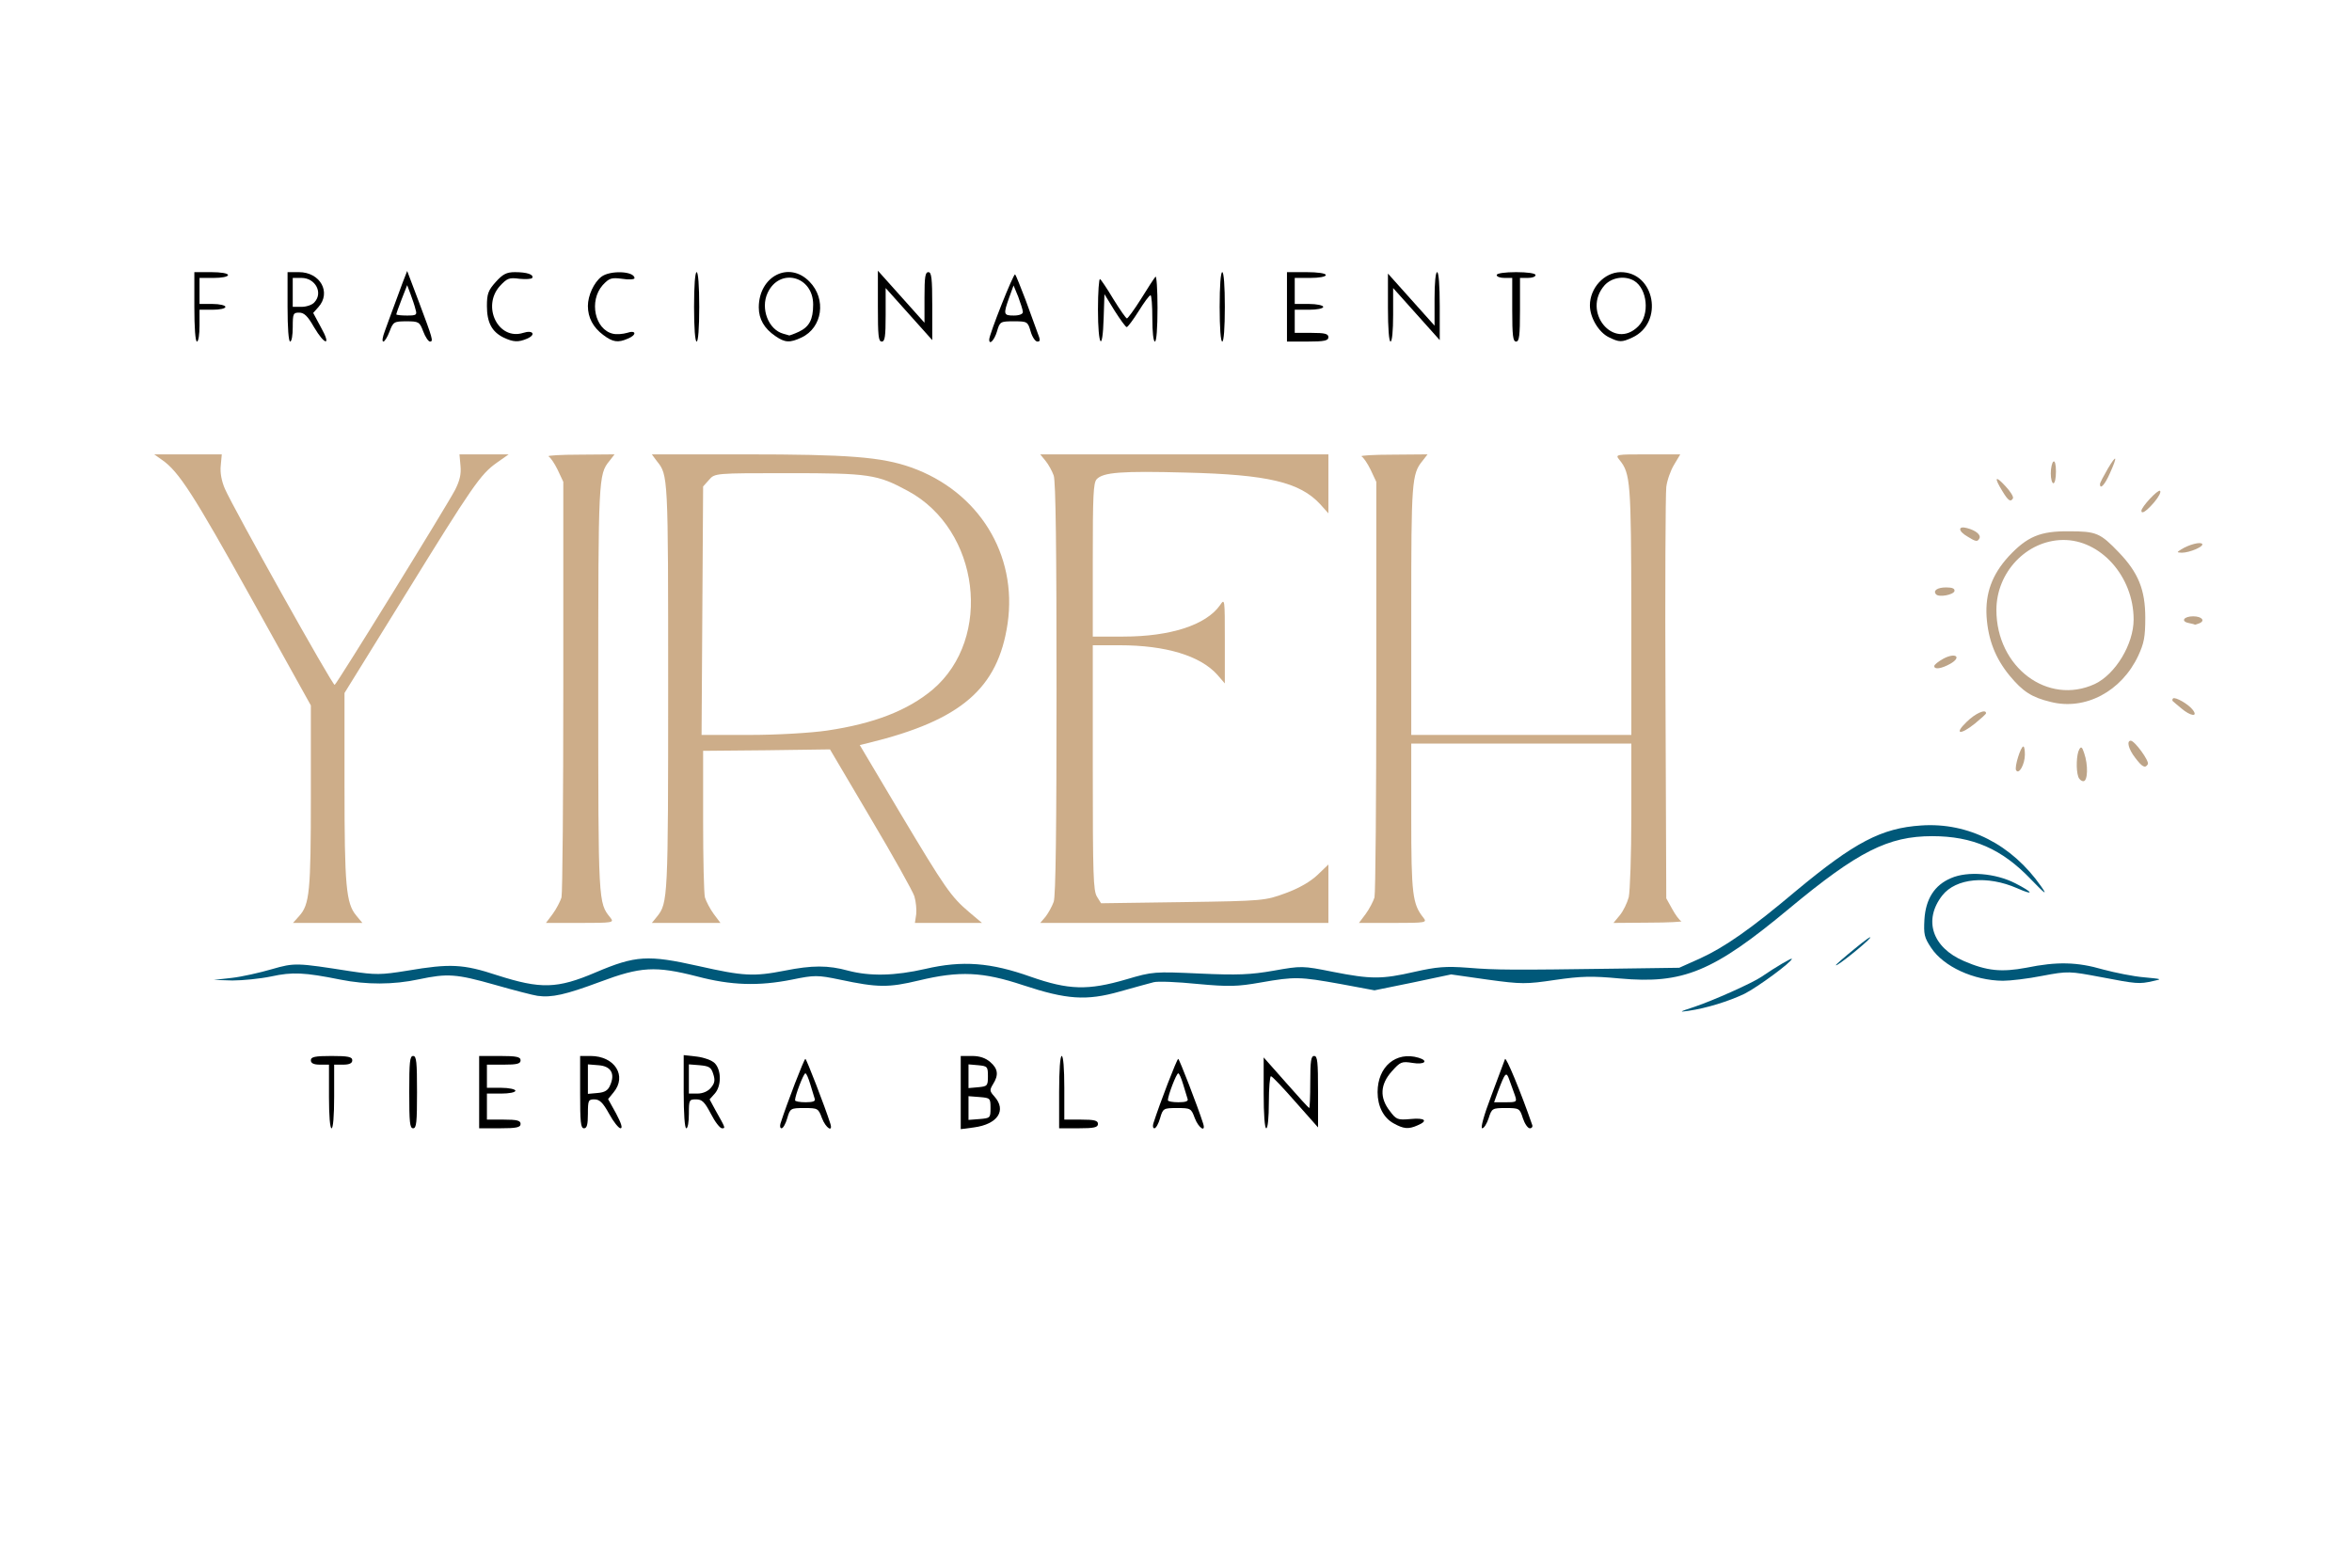 <?xml version="1.0" encoding="UTF-8" standalone="no"?>
<svg
   class="img-fluid"
   id="outputsvg"
   width="1200"
   height="800"
   viewBox="0 0 12000 8000"
   version="1.1"
   sodipodi:docname="YirehLogo.svg"
   inkscape:version="1.4 (e7c3feb1, 2024-10-09)"
   xmlns:inkscape="http://www.inkscape.org/namespaces/inkscape"
   xmlns:sodipodi="http://sodipodi.sourceforge.net/DTD/sodipodi-0.dtd"
   xmlns="http://www.w3.org/2000/svg"
   xmlns:svg="http://www.w3.org/2000/svg">
  <defs
     id="defs4" />
  <sodipodi:namedview
     id="namedview4"
     pagecolor="#ffffff"
     bordercolor="#000000"
     borderopacity="0.25"
     inkscape:showpageshadow="2"
     inkscape:pageopacity="0.0"
     inkscape:pagecheckerboard="false"
     inkscape:deskcolor="#d1d1d1"
     inkscape:clip-to-page="false"
     inkscape:zoom="0.61249724"
     inkscape:cx="511.83904"
     inkscape:cy="361.63428"
     inkscape:window-width="1528"
     inkscape:window-height="1080"
     inkscape:window-x="2383"
     inkscape:window-y="268"
     inkscape:window-maximized="0"
     inkscape:current-layer="outputsvg" />
  <g
     id="l1sBbiunEp3HCsCfG7s7Ysq"
     fill="#000000"
     transform="matrix(1.321,0,0,1.476,-633.257,-3762.485)">
    <g
       id="g1">
      <path
         id="ptARVC9vT"
         d="m 1750,6340 v -110 h -35 c -24,0 -35,-5 -35,-15 0,-12 16,-15 80,-15 64,0 80,3 80,15 0,10 -11,15 -35,15 h -35 v 110 c 0,67 -4,110 -10,110 -6,0 -10,-43 -10,-110 z" />
      <path
         id="pv06JGCNB"
         d="m 2060,6325 c 0,-104 2,-125 15,-125 13,0 15,21 15,125 0,104 -2,125 -15,125 -13,0 -15,-21 -15,-125 z" />
      <path
         id="p19eCiJlBE"
         d="m 2330,6325 v -125 h 80 c 64,0 80,3 80,15 0,12 -14,15 -65,15 h -65 v 40 40 h 55 c 30,0 55,5 55,10 0,6 -25,10 -55,10 h -55 v 45 45 h 65 c 51,0 65,3 65,15 0,12 -16,15 -80,15 h -80 z" />
      <path
         id="p16Dbo2jWN"
         d="m 2720,6325 v -125 h 40 c 94,0 142,69 89,126 l -21,23 31,50 c 20,34 26,51 17,51 -7,0 -27,-22 -44,-50 -24,-39 -37,-50 -57,-50 -23,0 -25,3 -25,50 0,38 -4,50 -15,50 -13,0 -15,-21 -15,-125 z m 116,-24 c 20,-40 3,-66 -45,-69 l -41,-3 v 51 51 l 37,-3 c 28,-2 41,-9 49,-27 z" />
      <path
         id="py0GZAXi3"
         d="m 3120,6324 v -127 l 50,5 c 28,3 59,13 70,23 26,24 26,79 0,105 l -20,20 23,38 c 39,62 39,62 25,62 -8,0 -27,-22 -43,-50 -24,-41 -34,-50 -57,-50 -27,0 -28,2 -28,50 0,28 -4,50 -10,50 -6,0 -10,-49 -10,-126 z m 105,-14 c 15,-16 17,-26 9,-48 -8,-23 -16,-27 -52,-30 l -42,-3 v 50 51 h 33 c 21,0 41,-8 52,-20 z" />
      <path
         id="p1FLxOjXvd"
         d="m 3494,6433 c 25,-70 91,-223 96,-223 4,0 75,164 96,223 12,33 -17,17 -32,-18 -14,-34 -16,-35 -68,-35 -53,0 -55,1 -66,35 -6,19 -16,35 -22,35 -6,0 -7,-8 -4,-17 z m 132,-85 c -2,-7 -10,-30 -17,-50 -7,-21 -15,-38 -19,-38 -7,0 -40,77 -40,93 0,4 18,7 41,7 29,0 39,-4 35,-12 z" />
      <path
         id="p15wC7AFvE"
         d="m 4190,6326 v -126 h 44 c 29,0 52,7 70,21 30,23 33,45 11,76 -14,21 -14,24 5,43 48,48 13,96 -79,107 l -51,6 z m 115,54 c 0,-34 -1,-35 -42,-38 l -43,-3 v 41 41 l 43,-3 c 41,-3 42,-4 42,-38 z m -10,-110 c 0,-33 -2,-35 -37,-38 l -38,-3 v 41 41 l 38,-3 c 35,-3 37,-5 37,-38 z" />
      <path
         id="p171WniGfb"
         d="m 4570,6325 c 0,-77 4,-125 10,-125 6,0 10,43 10,110 v 110 h 65 c 51,0 65,3 65,15 0,12 -15,15 -75,15 h -75 z" />
      <path
         id="pMRe5tLug"
         d="m 4934,6433 c 25,-70 91,-223 96,-223 4,0 75,164 96,223 12,33 -17,17 -32,-18 -14,-34 -16,-35 -68,-35 -53,0 -55,1 -66,35 -6,19 -16,35 -22,35 -6,0 -7,-8 -4,-17 z m 132,-85 c -2,-7 -10,-30 -17,-50 -7,-21 -15,-38 -19,-38 -7,0 -40,77 -40,93 0,4 18,7 41,7 29,0 39,-4 35,-12 z" />
      <path
         id="pI1Gs6x1E"
         d="m 5360,6328 v -123 l 87,88 c 47,48 87,87 89,87 2,0 4,-40 4,-90 0,-73 3,-90 15,-90 13,0 15,20 15,124 v 123 l -87,-88 c -48,-49 -90,-89 -95,-89 -4,0 -8,41 -8,90 0,53 -4,90 -10,90 -6,0 -10,-47 -10,-122 z" />
      <path
         id="pudtTc7LP"
         d="m 5862,6433 c -39,-19 -62,-59 -62,-108 0,-88 71,-142 158,-119 41,11 23,25 -23,18 -42,-6 -47,-4 -80,29 -45,45 -48,91 -8,137 25,30 30,32 80,28 56,-5 70,6 27,22 -35,14 -54,12 -92,-7 z" />
      <path
         id="p19S50zA9x"
         d="m 6239,6338 c 26,-62 50,-120 53,-127 3,-12 61,113 105,227 3,6 -1,12 -9,12 -8,0 -20,-16 -27,-35 -12,-34 -14,-35 -66,-35 -52,0 -54,1 -66,35 -7,19 -18,35 -25,35 -7,0 6,-44 35,-112 z m 91,-3 c -6,-14 -15,-37 -21,-52 -12,-31 -16,-27 -45,42 l -14,35 h 45 c 43,0 44,-1 35,-25 z" />
      <path
         id="pJLVttX2E"
         d="m 1230,3610 v -120 h 65 c 37,0 65,4 65,10 0,6 -25,10 -55,10 h -55 v 45 45 h 50 c 28,0 50,5 50,10 0,6 -22,10 -50,10 h -50 v 55 c 0,30 -4,55 -10,55 -6,0 -10,-47 -10,-120 z" />
      <path
         id="pxfc4YyMJ"
         d="m 1590,3610 v -120 h 44 c 82,0 126,70 75,121 l -20,20 30,50 c 41,65 16,64 -27,-1 -24,-38 -38,-50 -57,-50 -23,0 -25,3 -25,50 0,28 -4,50 -10,50 -6,0 -10,-47 -10,-120 z m 104,-16 c 34,-33 3,-84 -50,-84 h -34 v 50 50 h 34 c 19,0 42,-7 50,-16 z" />
      <path
         id="p5MjEmzZX"
         d="m 1966,3693 c 8,-21 24,-58 34,-83 10,-25 26,-63 35,-85 l 17,-39 44,104 c 55,131 58,140 44,140 -6,0 -18,-16 -26,-35 -14,-33 -17,-35 -65,-35 -48,0 -51,2 -65,35 -8,19 -19,35 -24,35 -6,0 -3,-16 6,-37 z m 118,-75 c -3,-12 -12,-35 -19,-52 l -13,-31 -21,48 c -12,27 -21,51 -21,53 0,2 18,4 41,4 37,0 40,-2 33,-22 z" />
      <path
         id="p15A5i431Y"
         d="m 2424,3716 c -45,-20 -64,-52 -64,-109 0,-42 5,-54 34,-83 27,-27 42,-34 74,-34 46,0 74,8 67,20 -3,4 -25,5 -49,3 -40,-5 -48,-2 -76,25 -71,71 -6,189 90,162 38,-11 51,6 15,20 -34,13 -53,12 -91,-4 z" />
      <path
         id="pvo2WIlSw"
         d="m 2809,3707 c -39,-26 -59,-60 -59,-100 0,-36 23,-81 52,-101 33,-23 128,-20 128,5 0,4 -21,6 -48,2 -42,-5 -50,-2 -75,22 -54,55 -30,154 40,168 14,3 39,1 54,-3 36,-11 39,7 3,20 -38,15 -58,12 -95,-13 z" />
      <path
         id="peMzR56jR"
         d="m 3160,3610 c 0,-73 4,-120 10,-120 6,0 10,47 10,120 0,73 -4,120 -10,120 -6,0 -10,-47 -10,-120 z" />
      <path
         id="pAN3HmSoW"
         d="m 3474,3711 c -43,-26 -64,-59 -64,-99 0,-108 117,-162 196,-89 66,60 50,159 -31,193 -45,19 -64,18 -101,-5 z m 91,-15 c 40,-17 55,-42 55,-94 0,-99 -130,-129 -176,-40 -28,54 3,127 61,141 11,3 21,5 23,6 1,0 18,-5 37,-13 z" />
      <path
         id="pAn6ZHrDa"
         d="m 3870,3608 v -123 l 90,90 90,90 v -88 c 0,-71 3,-87 15,-87 12,0 15,20 15,117 v 118 l -90,-90 -90,-90 v 93 c 0,75 -3,92 -15,92 -13,0 -15,-20 -15,-122 z" />
      <path
         id="p16pZATBrm"
         d="m 4300,3723 c 0,-18 95,-232 100,-225 4,4 21,43 40,87 18,44 39,95 46,113 12,27 12,32 0,32 -8,0 -20,-16 -26,-35 -11,-34 -13,-35 -65,-35 -52,0 -54,1 -65,35 -10,30 -30,49 -30,28 z m 130,-95 c 0,-7 -9,-31 -18,-53 l -18,-39 -17,42 c -23,58 -22,62 18,62 21,0 35,-5 35,-12 z" />
      <path
         id="psWFMEtKJ"
         d="m 4720,3619 c 0,-60 4,-108 8,-105 4,2 28,34 52,70 25,36 48,66 52,66 3,0 28,-30 54,-67 26,-38 51,-72 56,-77 4,-6 8,42 8,107 0,71 -4,117 -10,117 -6,0 -10,-33 -10,-80 0,-44 -3,-80 -7,-80 -5,0 -25,25 -46,55 -21,30 -42,55 -46,55 -4,0 -25,-26 -47,-57 l -39,-57 -3,82 c -4,123 -22,100 -22,-29 z" />
      <path
         id="pvyBUaeFc"
         d="m 5190,3610 c 0,-73 4,-120 10,-120 6,0 10,47 10,120 0,73 -4,120 -10,120 -6,0 -10,-47 -10,-120 z" />
      <path
         id="p1BF34yuVP"
         d="m 5450,3610 v -120 h 75 c 43,0 75,4 75,10 0,6 -27,10 -60,10 h -60 v 45 45 h 55 c 30,0 55,5 55,10 0,6 -25,10 -55,10 h -55 v 40 40 h 65 c 51,0 65,3 65,15 0,12 -16,15 -80,15 h -80 z" />
      <path
         id="p1Fr2Kj413"
         d="m 5840,3613 v -118 l 90,90 90,90 v -93 c 0,-55 4,-92 10,-92 6,0 10,46 10,117 v 118 l -90,-90 -90,-90 v 93 c 0,55 -4,92 -10,92 -6,0 -10,-46 -10,-117 z" />
      <path
         id="pDs4VfSxk"
         d="m 6320,3620 v -110 h -30 c -16,0 -30,-4 -30,-10 0,-6 32,-10 75,-10 43,0 75,4 75,10 0,6 -13,10 -30,10 h -30 v 110 c 0,91 -3,110 -15,110 -12,0 -15,-19 -15,-110 z" />
      <path
         id="pMMHOOJGD"
         d="m 6693,3715 c -39,-17 -73,-68 -73,-110 0,-60 55,-114 118,-115 133,-1 169,175 46,226 -41,17 -50,17 -91,-1 z m 114,-38 c 45,-40 35,-129 -16,-157 -36,-19 -86,-12 -114,15 -90,91 35,228 130,142 z" />
    </g>
  </g>
  <g
     id="l7GLD8GCBXFR64u7ShTOVA"
     fill="#005879"
     transform="matrix(1.321,0,0,1.476,-633.257,-3762.485)">
    <g
       id="g2">
      <path
         id="pATJrYISM"
         d="m 7024,6030 c 73,-22 223,-82 259,-104 57,-35 117,-66 117,-62 0,11 -132,98 -183,121 -61,26 -147,50 -217,59 -38,5 -34,3 24,-14 z" />
      <path
         id="pYTstI6pW"
         d="m 2555,5992 c -16,-2 -90,-19 -164,-38 -150,-38 -183,-40 -294,-19 -99,19 -202,19 -303,1 -139,-25 -185,-27 -267,-11 -43,8 -111,14 -150,14 l -72,-2 70,-7 c 39,-4 108,-18 154,-30 89,-23 96,-22 304,7 97,13 117,13 220,-2 165,-25 215,-23 347,16 168,48 231,47 380,-10 155,-59 202,-61 397,-22 173,35 213,37 333,16 106,-19 168,-19 245,0 85,20 181,18 298,-6 144,-30 253,-22 407,27 147,46 221,48 370,9 102,-27 108,-27 283,-20 146,6 197,4 286,-10 107,-17 111,-17 228,4 148,26 189,26 316,0 85,-17 119,-20 207,-14 109,8 171,8 575,3 l 240,-3 80,-32 c 95,-39 195,-101 370,-233 227,-169 331,-218 485,-227 182,-11 350,66 463,211 25,32 16,27 -40,-25 -112,-105 -225,-149 -381,-149 -170,0 -287,53 -552,250 -294,219 -410,262 -655,242 -107,-9 -149,-8 -249,5 -113,15 -130,15 -261,-1 l -141,-18 -148,28 -148,27 -132,-22 c -156,-25 -175,-26 -308,-5 -89,14 -122,15 -243,5 -78,-7 -154,-10 -170,-6 -17,4 -75,18 -130,32 -130,33 -206,28 -375,-22 -155,-46 -244,-50 -402,-16 -117,25 -158,25 -305,-3 -86,-16 -98,-16 -185,0 -129,23 -235,20 -366,-11 -162,-37 -218,-34 -376,19 -132,44 -186,55 -241,48 z" />
      <path
         id="psNokwCzd"
         d="m 8592,5927 c -119,-20 -125,-21 -225,-4 -56,10 -124,17 -152,17 -113,-1 -229,-49 -277,-114 -27,-36 -29,-47 -26,-98 5,-71 39,-119 103,-143 64,-25 172,-17 248,18 70,32 75,44 7,17 -115,-45 -236,-35 -289,25 -74,85 -39,180 84,227 88,34 144,39 240,23 120,-22 197,-20 297,6 46,11 117,24 158,27 70,6 72,6 35,13 -54,11 -63,10 -203,-14 z" />
      <path
         id="pn3ahaKZh"
         d="m 7570,5886 c 0,-2 33,-28 73,-57 39,-29 66,-46 59,-37 -14,17 -132,102 -132,94 z" />
    </g>
  </g>
  <g
     id="l4bVbMdqmQoH5xzGCQhrDjo"
     fill="#bda488"
     transform="matrix(1.321,0,0,1.476,-633.257,-3762.485)">
    <g
       id="g3">
      <path
         id="p1E6oEKldX"
         d="m 8506,5234 c -9,-23 -7,-77 4,-94 7,-11 11,-9 19,13 16,41 14,97 -3,97 -8,0 -17,-7 -20,-16 z" />
      <path
         id="pbRgLCbZ1"
         d="m 8266,5212 c -7,-11 18,-82 28,-82 4,0 6,13 6,28 0,33 -23,71 -34,54 z" />
      <path
         id="p8aMNgdfr"
         d="m 8726,5169 c -26,-30 -34,-59 -17,-59 15,0 72,70 66,81 -10,16 -22,10 -49,-22 z" />
      <path
         id="pDYU5gKns"
         d="m 8075,5045 c 34,-30 75,-46 75,-30 0,3 -19,18 -42,35 -58,42 -83,38 -33,-5 z" />
      <path
         id="pV0cvBflM"
         d="m 8904,4998 c -16,-12 -31,-23 -33,-25 -2,-2 -2,-6 1,-9 8,-7 61,20 77,40 21,25 -10,21 -45,-6 z" />
      <path
         id="pMoA654HG"
         d="m 8400,4976 c -74,-16 -108,-36 -159,-91 -55,-60 -83,-124 -89,-205 -5,-80 21,-144 85,-207 72,-69 122,-88 233,-87 107,0 121,6 193,73 75,70 102,129 102,226 0,67 -5,88 -27,131 -65,124 -205,190 -338,160 z m 170,-62 c 80,-34 150,-138 150,-223 0,-149 -128,-277 -274,-275 -140,2 -256,112 -256,242 0,198 198,331 380,256 z" />
      <path
         id="pHnWHwmEn"
         d="m 7950,4852 c 0,-5 16,-16 36,-26 47,-22 71,-5 26,18 -34,17 -62,21 -62,8 z" />
      <path
         id="pZCBKm3ez"
         d="m 8932,4703 c -31,-6 -18,-23 18,-23 33,0 48,15 24,24 -9,3 -16,5 -17,5 -1,-1 -12,-4 -25,-6 z" />
      <path
         id="pNcIdY7gD"
         d="m 7957,4604 c -13,-13 5,-24 39,-24 24,0 34,4 32,13 -5,13 -60,22 -71,11 z" />
      <path
         id="p3kxzWJBt"
         d="m 8903,4449 c 30,-17 76,-28 82,-19 6,9 -49,30 -79,30 -20,-1 -20,-1 -3,-11 z" />
      <path
         id="p2suv0kTw"
         d="m 8078,4404 c -37,-19 -37,-38 -1,-29 34,8 55,24 47,36 -7,12 -14,11 -46,-7 z" />
      <path
         id="pMNsj7wdf"
         d="m 8750,4315 c 0,-13 63,-74 72,-69 5,4 -5,21 -23,40 -30,31 -49,42 -49,29 z" />
      <path
         id="pULTEUwLu"
         d="m 8213,4247 c -33,-48 -28,-56 12,-17 19,18 32,37 29,42 -9,14 -18,9 -41,-25 z" />
      <path
         id="pcLpPe4HD"
         d="m 8590,4223 c 0,-5 14,-28 30,-53 35,-53 39,-45 8,16 -19,39 -38,57 -38,37 z" />
      <path
         id="p1Cu8Yo8aG"
         d="m 8400,4186 c 0,-19 5,-38 10,-41 6,-4 10,10 10,34 0,23 -4,41 -10,41 -5,0 -10,-15 -10,-34 z" />
    </g>
  </g>
  <g
     id="l2I1Si4CSOTKHOWjdir30cJ"
     fill="#cdad89"
     transform="matrix(1.321,0,0,1.476,-633.257,-3762.485)">
    <g
       id="g4">
      <path
         id="pIlbQpWpK"
         d="m 1635,5716 c 40,-40 45,-83 45,-415 v -313 l -231,-372 c -222,-357 -279,-437 -344,-477 l -30,-19 h 130 131 l -4,39 c -3,24 3,53 16,80 32,66 416,681 424,678 8,-3 429,-613 465,-674 18,-32 24,-54 21,-83 l -4,-40 h 95 95 l -46,29 c -63,40 -93,79 -355,459 l -233,337 v 322 c 0,344 6,405 45,447 l 24,26 h -134 -134 z" />
      <path
         id="p1EbFa6ujG"
         d="m 2614,5709 c 14,-17 29,-43 34,-57 4,-15 7,-344 7,-732 v -705 l -22,-42 c -12,-22 -28,-43 -35,-46 -7,-3 47,-6 121,-6 l 134,-1 -20,23 c -42,46 -43,60 -43,789 0,743 0,738 47,790 15,17 10,18 -116,18 h -133 z" />
      <path
         id="pSoVbwi2A"
         d="m 3017,5718 c 42,-47 43,-61 43,-794 0,-735 0,-732 -44,-781 l -19,-23 h 360 c 399,0 527,9 641,45 261,83 412,301 373,540 -37,224 -179,334 -534,412 l -37,8 156,235 c 175,262 196,289 267,343 l 49,37 h -129 -130 l 5,-30 c 2,-16 -1,-44 -7,-62 -6,-17 -82,-139 -169,-270 l -157,-238 -245,3 -245,2 v 240 c 0,132 3,252 7,267 5,14 20,40 34,57 l 26,31 h -133 -132 z m 656,-643 c 183,-24 313,-70 409,-142 233,-178 181,-552 -95,-686 -119,-58 -151,-62 -464,-62 -281,0 -283,0 -305,23 l -23,23 -3,429 -3,430 h 188 c 105,0 235,-7 296,-15 z" />
      <path
         id="pLYsDdcqA"
         d="m 4518,5718 c 11,-13 25,-36 31,-51 8,-19 11,-259 11,-737 0,-478 -3,-718 -11,-737 -6,-15 -20,-38 -31,-50 l -21,-23 h 556 557 v 102 102 l -32,-32 c -79,-76 -202,-102 -518,-109 -249,-6 -320,-1 -345,23 -13,13 -15,57 -15,280 v 264 h 118 c 182,0 319,-40 373,-108 19,-25 19,-24 19,122 v 148 l -29,-30 c -66,-66 -200,-102 -377,-102 h -104 v 423 c 0,373 2,425 16,446 l 16,23 317,-4 c 311,-4 317,-5 396,-31 52,-17 96,-40 123,-63 l 42,-36 v 101 101 h -557 -556 z" />
      <path
         id="pJr1d9iab"
         d="m 5754,5709 c 14,-17 29,-43 34,-57 4,-15 7,-344 7,-732 v -705 l -22,-42 c -12,-22 -28,-43 -35,-46 -7,-3 47,-6 121,-6 l 134,-1 -20,23 c -41,45 -43,73 -43,518 v 429 h 425 425 v -427 c -1,-447 -3,-477 -46,-524 -17,-19 -15,-19 109,-19 h 126 l -24,36 c -13,19 -27,54 -30,77 -3,23 -5,353 -3,732 l 3,690 23,37 c 12,20 28,39 35,42 7,2 -50,5 -125,5 l -137,1 24,-26 c 14,-15 29,-43 35,-63 5,-20 10,-147 10,-283 v -248 h -425 -425 v 255 c 0,266 5,300 47,347 15,17 10,18 -116,18 h -133 z" />
    </g>
  </g>
</svg>
